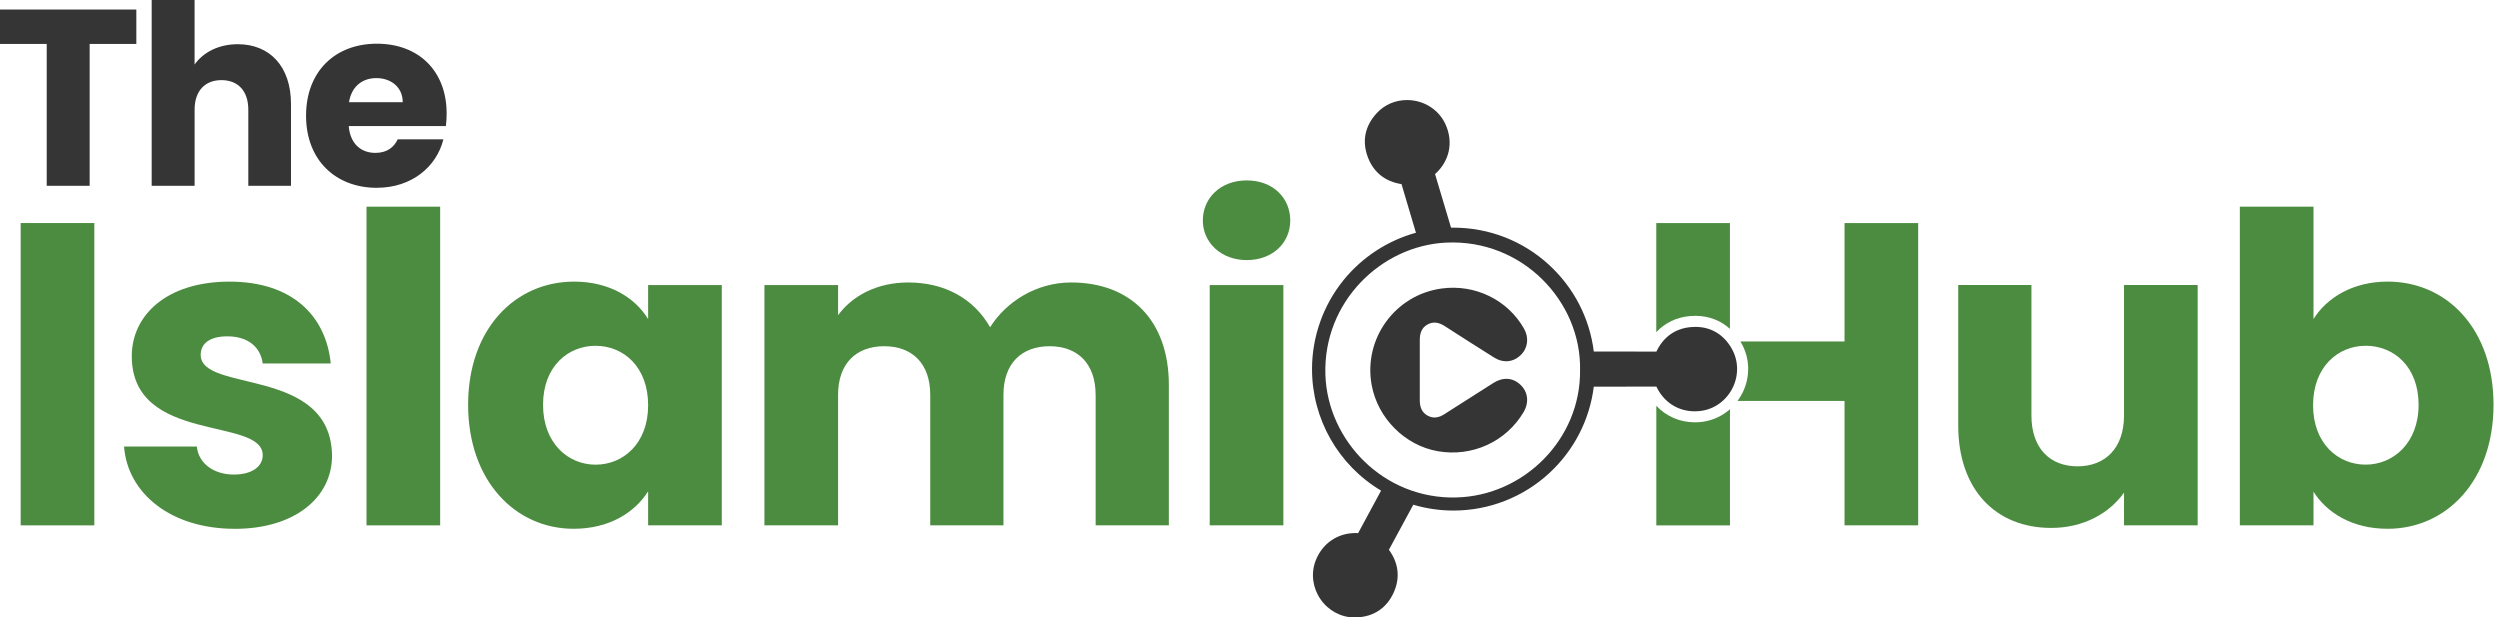 <svg width="166" height="41" viewBox="0 0 166 41" fill="none" xmlns="http://www.w3.org/2000/svg">
<path d="M0 0.633H9.053V2.917H5.953V12.337H3.102V2.917H0V0.633Z" fill="#353535"/>
<path d="M10.069 0H12.92V4.285C13.487 3.485 14.503 2.935 15.787 2.935C17.904 2.935 19.322 4.403 19.322 6.903V12.338H16.488V7.286C16.488 6.019 15.787 5.32 14.705 5.32C13.623 5.32 12.922 6.021 12.922 7.286V12.338H10.071V0H10.069Z" fill="#353535"/>
<path d="M25.024 12.471C22.29 12.471 20.322 10.636 20.322 7.686C20.322 4.737 22.256 2.902 25.024 2.902C27.792 2.902 29.657 4.704 29.657 7.536C29.657 7.802 29.641 8.086 29.608 8.369H23.156C23.255 9.585 24.006 10.152 24.923 10.152C25.723 10.152 26.174 9.752 26.407 9.251H29.441C28.992 11.069 27.341 12.469 25.024 12.469V12.471ZM23.173 6.786H26.741C26.741 5.769 25.941 5.186 24.991 5.186C24.041 5.186 23.34 5.753 23.173 6.786Z" fill="#353535"/>
<path d="M1.372 14.81H6.263V34.884H1.372V14.81Z" fill="#4C8C40"/>
<path d="M15.585 35.113C11.324 35.113 8.466 32.739 8.237 29.652H13.069C13.182 30.767 14.184 31.51 15.528 31.51C16.787 31.51 17.444 30.938 17.444 30.224C17.444 27.651 8.75 29.509 8.75 23.648C8.75 20.931 11.067 18.7 15.242 18.7C19.418 18.7 21.648 20.988 21.962 24.134H17.444C17.301 23.048 16.471 22.333 15.099 22.333C13.955 22.333 13.327 22.789 13.327 23.562C13.327 26.106 21.964 24.305 22.048 30.254C22.048 33.028 19.588 35.115 15.585 35.115V35.113Z" fill="#4C8C40"/>
<path d="M24.336 13.723H29.227V34.884H24.336V13.723Z" fill="#4C8C40"/>
<path d="M38.118 18.699C40.492 18.699 42.18 19.785 43.036 21.186V18.928H47.927V34.884H43.036V32.624C42.15 34.026 40.463 35.111 38.089 35.111C34.2 35.111 31.083 31.909 31.083 26.877C31.083 21.845 34.2 18.699 38.118 18.699ZM39.547 22.96C37.716 22.96 36.058 24.332 36.058 26.878C36.058 29.425 37.716 30.854 39.547 30.854C41.378 30.854 43.036 29.452 43.036 26.908C43.036 24.363 41.406 22.962 39.547 22.962V22.96Z" fill="#4C8C40"/>
<path d="M72.749 26.22C72.749 24.132 71.547 22.989 69.689 22.989C67.831 22.989 66.629 24.134 66.629 26.22V34.884H61.768V26.22C61.768 24.132 60.566 22.989 58.708 22.989C56.85 22.989 55.648 24.134 55.648 26.22V34.884H50.758V18.928H55.648V20.929C56.591 19.643 58.222 18.756 60.31 18.756C62.711 18.756 64.655 19.814 65.743 21.729C66.802 20.041 68.803 18.756 71.12 18.756C75.066 18.756 77.612 21.272 77.612 25.561V34.884H72.751V26.22H72.749Z" fill="#4C8C40"/>
<path d="M79.868 14.639C79.868 13.151 81.041 11.979 82.785 11.979C84.53 11.979 85.673 13.151 85.673 14.639C85.673 16.127 84.5 17.27 82.785 17.27C81.07 17.27 79.868 16.097 79.868 14.639ZM80.325 18.928H85.216V34.884H80.325V18.928Z" fill="#4C8C40"/>
<path d="M145.925 34.884H141.035V32.71C140.062 34.082 138.347 35.054 136.203 35.054C132.514 35.054 130.026 32.51 130.026 28.249V18.926H134.887V27.59C134.887 29.764 136.116 30.964 137.947 30.964C139.778 30.964 141.035 29.762 141.035 27.59V18.926H145.925V34.882V34.884Z" fill="#4C8C40"/>
<path d="M158.535 18.698C162.481 18.698 165.57 21.845 165.57 26.877C165.57 31.908 162.454 35.111 158.535 35.111C156.191 35.111 154.503 34.053 153.617 32.651V34.882H148.726V13.722H153.617V21.186C154.503 19.757 156.248 18.698 158.535 18.698ZM157.077 22.96C155.246 22.96 153.588 24.361 153.588 26.906C153.588 29.45 155.246 30.852 157.077 30.852C158.908 30.852 160.594 29.423 160.594 26.877C160.594 24.33 158.935 22.958 157.077 22.958V22.96Z" fill="#4C8C40"/>
<path d="M109.979 22.054C110.559 21.432 111.326 21.061 112.226 20.986C112.342 20.977 112.457 20.971 112.571 20.971C113.455 20.971 114.242 21.272 114.868 21.837V14.81H109.977V22.054H109.979Z" fill="#4C8C40"/>
<path d="M112.531 28.041C111.538 28.041 110.634 27.64 109.979 26.948V34.886H114.87V27.17C114.369 27.614 113.747 27.909 113.072 28.005C112.89 28.03 112.709 28.043 112.531 28.043V28.041Z" fill="#4C8C40"/>
<path d="M122.477 14.81V22.674H115.56C115.574 22.7 115.591 22.722 115.605 22.747C116.192 23.741 116.236 24.972 115.725 26.038C115.626 26.245 115.506 26.44 115.374 26.62H122.477V34.884H127.368V14.81H122.477Z" fill="#4C8C40"/>
<path d="M114.87 22.643V22.674H114.895C114.888 22.663 114.879 22.654 114.87 22.643Z" fill="#353535"/>
<path d="M114.974 23.12C114.428 22.193 113.597 21.705 112.573 21.705C112.479 21.705 112.384 21.709 112.289 21.718C111.243 21.806 110.449 22.367 109.985 23.345C109.53 23.345 108.537 23.343 107.266 23.343C106.767 23.343 106.27 23.343 105.828 23.343C105.556 21.142 104.512 19.111 102.869 17.598C101.132 15.996 98.873 15.116 96.509 15.116C96.456 15.116 96.402 15.116 96.349 15.116C95.953 13.788 95.474 12.181 95.287 11.559C96.257 10.691 96.522 9.431 95.975 8.24C95.529 7.27 94.531 6.643 93.429 6.643C92.651 6.643 91.937 6.949 91.42 7.508C90.618 8.372 90.418 9.402 90.842 10.482C91.225 11.458 91.99 12.06 93.06 12.225C93.229 12.797 93.649 14.208 94.019 15.454C92.134 15.973 90.431 17.086 89.195 18.62C87.856 20.28 87.118 22.371 87.118 24.508C87.118 27.827 88.866 30.885 91.703 32.578C91.119 33.657 90.455 34.886 90.18 35.4C90.121 35.396 90.062 35.394 90.004 35.394C88.791 35.394 87.773 36.109 87.346 37.26C87.036 38.094 87.164 39.043 87.687 39.797C88.212 40.551 89.055 41 89.945 41C89.98 41 90.013 41 90.048 40.998C91.225 40.954 92.093 40.367 92.559 39.305C92.979 38.344 92.862 37.377 92.223 36.504C92.511 35.975 93.212 34.68 93.843 33.514C94.709 33.77 95.604 33.901 96.509 33.901C98.873 33.901 101.132 33.018 102.869 31.419C104.512 29.903 105.554 27.875 105.828 25.673C106.268 25.673 106.765 25.673 107.26 25.673C108.37 25.673 109.482 25.673 109.985 25.671C110.471 26.701 111.414 27.311 112.529 27.311C112.674 27.311 112.821 27.3 112.967 27.28C113.87 27.154 114.653 26.57 115.061 25.724C115.468 24.881 115.433 23.908 114.971 23.125L114.974 23.12ZM91.187 10.346C91.141 10.227 91.103 10.11 91.073 9.992C91.103 10.11 91.141 10.227 91.187 10.346C91.253 10.515 91.332 10.671 91.422 10.812C91.332 10.671 91.253 10.515 91.187 10.346ZM91.541 7.932C91.589 7.873 91.638 7.815 91.692 7.756C91.638 7.813 91.589 7.872 91.541 7.932ZM93.207 11.873C93.086 11.858 92.97 11.836 92.858 11.808C92.97 11.836 93.086 11.856 93.207 11.873C93.26 11.88 93.3 11.889 93.33 11.915C93.3 11.889 93.26 11.88 93.207 11.873ZM93.383 12.007C93.376 11.981 93.366 11.961 93.357 11.946C93.368 11.963 93.376 11.983 93.383 12.007C93.401 12.073 93.427 12.157 93.456 12.258C93.427 12.157 93.401 12.071 93.383 12.007ZM87.692 37.384C87.549 37.77 87.516 38.166 87.573 38.542C87.516 38.166 87.549 37.77 87.692 37.384C87.815 37.056 87.988 36.77 88.204 36.533C87.99 36.77 87.815 37.056 87.692 37.384ZM89.949 40.631C89.642 40.631 89.351 40.571 89.085 40.464C89.351 40.573 89.642 40.631 89.949 40.631C89.978 40.631 90.007 40.631 90.039 40.631C90.009 40.631 89.98 40.631 89.949 40.631ZM90.451 35.675C90.413 35.746 90.373 35.774 90.301 35.774C90.373 35.774 90.413 35.746 90.451 35.675C90.47 35.64 90.492 35.598 90.517 35.552C90.492 35.599 90.47 35.64 90.451 35.675ZM94.966 11.354C95.023 11.306 95.078 11.258 95.129 11.207C95.078 11.256 95.023 11.306 94.966 11.354ZM92.323 38.905C92.295 38.988 92.264 39.07 92.227 39.155C92.196 39.228 92.161 39.298 92.124 39.365C92.161 39.298 92.194 39.226 92.227 39.155C92.264 39.072 92.295 38.988 92.323 38.905ZM96.7 33.033C91.849 33.152 88.145 29.228 88.006 24.881C87.85 20.03 91.725 16.317 96.015 16.11C101.104 15.864 105.011 20.041 104.916 24.58C104.969 29.16 101.185 32.921 96.7 33.031V33.033ZM105.501 23.709C105.476 23.421 105.437 23.136 105.386 22.855C105.334 22.575 105.27 22.3 105.193 22.03C105.27 22.3 105.334 22.575 105.386 22.855C105.437 23.136 105.476 23.419 105.501 23.709C106.017 23.709 106.642 23.709 107.27 23.709C106.642 23.709 106.015 23.709 105.501 23.709ZM107.264 25.303C107.438 25.303 107.613 25.303 107.785 25.303C107.613 25.303 107.438 25.303 107.264 25.303ZM110.106 25.301C110.128 25.301 110.148 25.303 110.166 25.306C110.148 25.303 110.13 25.301 110.106 25.301ZM112.322 22.083C112.201 22.094 112.085 22.111 111.973 22.134C112.085 22.111 112.201 22.094 112.322 22.083C112.408 22.076 112.492 22.072 112.575 22.072C112.492 22.072 112.408 22.076 112.322 22.083ZM112.533 26.941C112.597 26.941 112.661 26.939 112.725 26.933C112.661 26.939 112.597 26.941 112.533 26.941ZM113.503 22.25C113.644 22.309 113.776 22.382 113.903 22.468C113.776 22.38 113.644 22.309 113.503 22.25ZM114.659 23.307C114.604 23.213 114.545 23.125 114.483 23.043C114.545 23.125 114.604 23.213 114.659 23.307C114.686 23.353 114.71 23.398 114.734 23.444C114.71 23.398 114.686 23.353 114.659 23.307Z" fill="#353535"/>
<path d="M99.163 25.427C98.073 26.115 96.987 26.805 95.905 27.502C95.549 27.731 95.184 27.81 94.799 27.601C94.397 27.385 94.276 27.01 94.274 26.583C94.274 25.921 94.274 25.26 94.274 24.598C94.274 23.925 94.274 23.253 94.274 22.58C94.274 22.153 94.382 21.773 94.779 21.551C95.184 21.322 95.566 21.417 95.944 21.661C97.024 22.36 98.112 23.052 99.202 23.736C99.825 24.127 100.488 24.055 100.987 23.565C101.458 23.103 101.537 22.415 101.187 21.808C100.093 19.9 97.938 18.855 95.724 19.157C92.627 19.579 90.51 22.507 91.081 25.58C91.49 27.779 93.291 29.579 95.467 29.96C97.741 30.358 99.985 29.342 101.157 27.381C101.539 26.744 101.469 26.044 100.977 25.567C100.469 25.073 99.812 25.018 99.163 25.427Z" fill="#353535"/>
</svg>
